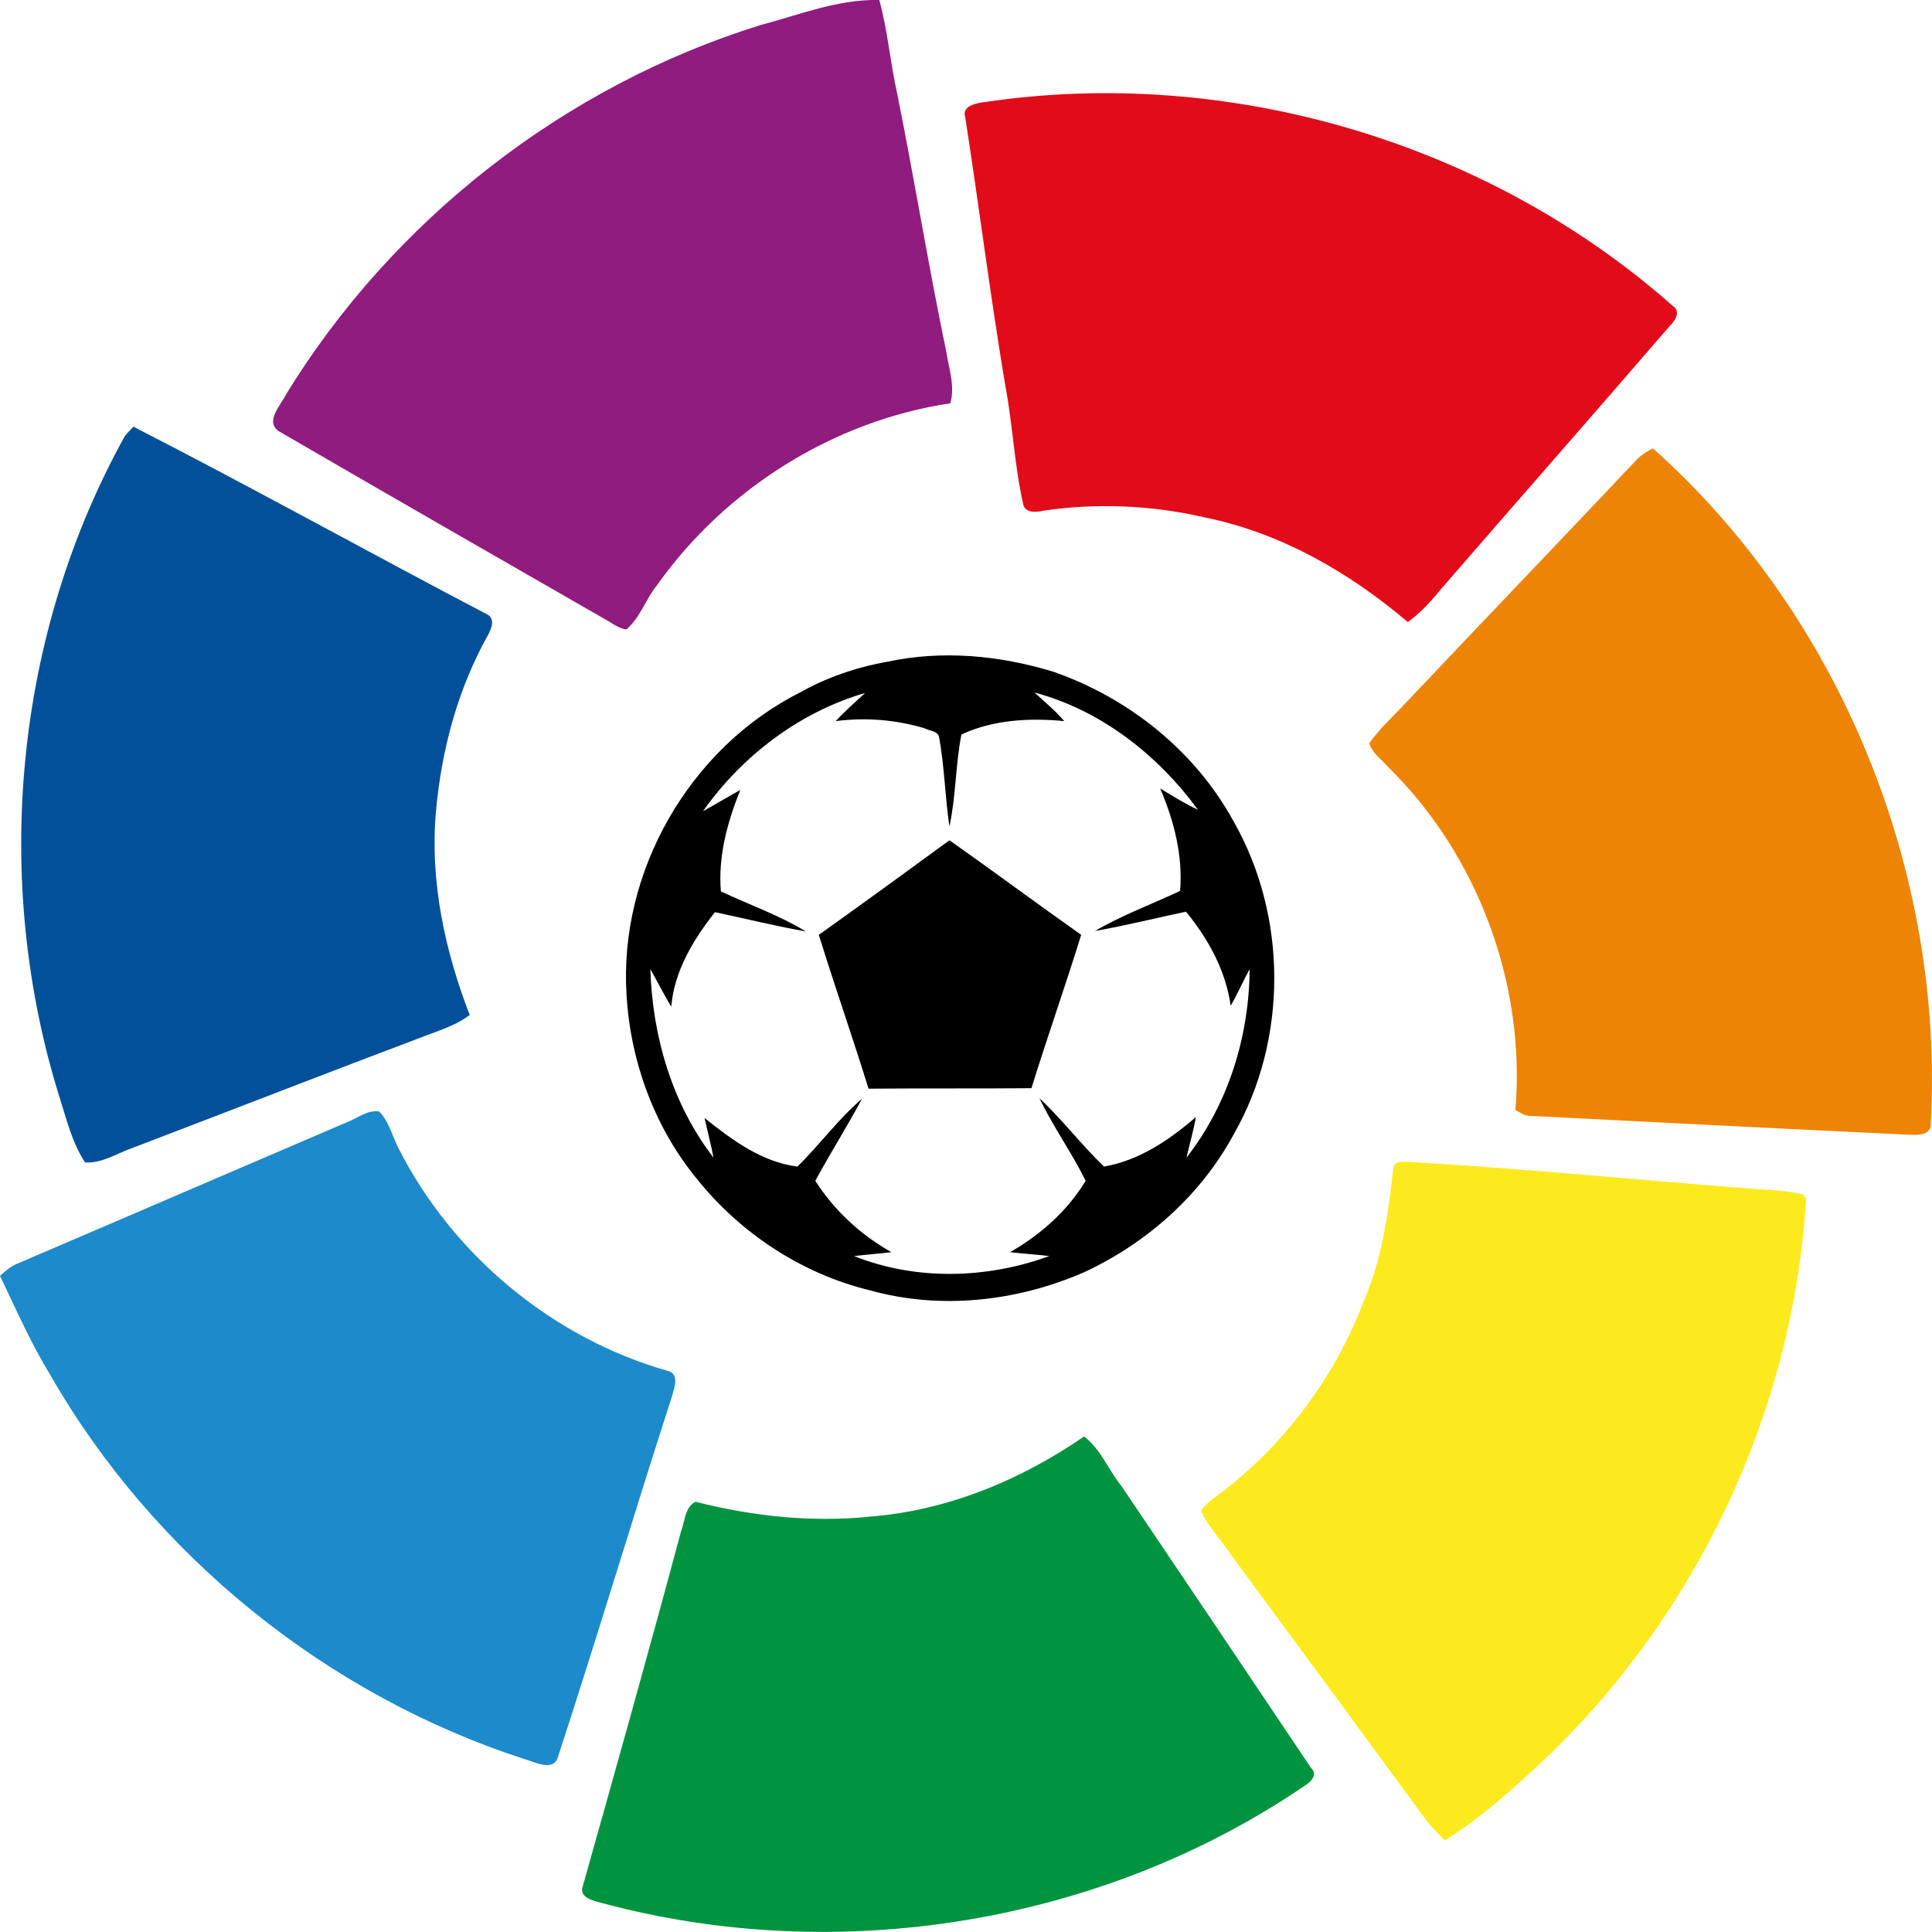 <?xml version="1.0" encoding="UTF-8"?>
<svg xmlns="http://www.w3.org/2000/svg" width="16" height="16" viewBox="0 0 16 16" fill="none">
  <g clip-path="url(#clip0_4239_3018)">
    <g clip-path="url(#clip1_4239_3018)">
      <g clip-path="url(#clip2_4239_3018)">
        <path d="M6.294 0.209C6.619 0.123 6.94 -0.008 7.282 0C7.352 0.254 7.372 0.517 7.43 0.775C7.574 1.488 7.689 2.205 7.837 2.914C7.858 3.053 7.911 3.197 7.87 3.34C6.903 3.484 6.006 4.049 5.443 4.844C5.348 4.959 5.303 5.115 5.187 5.213C5.134 5.205 5.089 5.176 5.043 5.147C4.13 4.623 3.216 4.098 2.307 3.57C2.192 3.488 2.328 3.353 2.369 3.266C3.253 1.824 4.673 0.713 6.294 0.209Z" fill="#901C7F"></path>
        <path d="M8.157 0.845C10.178 0.545 12.317 1.176 13.848 2.529C13.926 2.578 13.873 2.656 13.827 2.701C13.198 3.43 12.564 4.152 11.935 4.877C11.852 4.979 11.766 5.074 11.659 5.152C11.173 4.738 10.601 4.41 9.968 4.283C9.536 4.184 9.083 4.164 8.643 4.229C8.589 4.242 8.49 4.254 8.474 4.176C8.4 3.852 8.388 3.521 8.326 3.197C8.202 2.455 8.108 1.709 7.993 0.967C7.964 0.877 8.087 0.853 8.157 0.845Z" fill="#E20B1A"></path>
        <path d="M1.034 3.611C1.05 3.591 1.087 3.554 1.104 3.533C2.087 4.037 3.054 4.574 4.03 5.086C4.104 5.119 4.071 5.205 4.042 5.258C3.791 5.705 3.655 6.213 3.61 6.726C3.56 7.299 3.684 7.873 3.89 8.406C3.787 8.484 3.663 8.525 3.544 8.57C2.729 8.877 1.919 9.193 1.104 9.504C0.972 9.549 0.849 9.635 0.705 9.627C0.598 9.467 0.553 9.274 0.495 9.094C-0.069 7.295 0.116 5.267 1.034 3.611Z" fill="#02509A"></path>
        <path d="M13.562 3.799C13.599 3.762 13.644 3.737 13.689 3.713C15.249 5.106 16.101 7.225 15.99 9.303C15.998 9.405 15.874 9.401 15.805 9.397C14.759 9.348 13.714 9.294 12.669 9.241C12.624 9.241 12.587 9.212 12.55 9.192C12.636 8.151 12.241 7.081 11.492 6.348C11.439 6.286 11.364 6.237 11.34 6.155C11.426 6.032 11.541 5.93 11.644 5.819C12.282 5.143 12.924 4.475 13.562 3.799Z" fill="#ED8405"></path>
        <path d="M7.345 5.481C7.802 5.382 8.279 5.427 8.723 5.563C9.349 5.78 9.9 6.222 10.217 6.804C10.665 7.591 10.665 8.612 10.217 9.394C9.945 9.898 9.497 10.296 8.974 10.538C8.419 10.779 7.785 10.849 7.201 10.685C6.645 10.55 6.139 10.218 5.781 9.775C5.423 9.345 5.222 8.796 5.189 8.243C5.123 7.222 5.707 6.198 6.625 5.735C6.843 5.612 7.09 5.526 7.345 5.481ZM5.822 6.718C5.925 6.661 6.028 6.599 6.131 6.542C6.024 6.808 5.946 7.091 5.97 7.382C6.205 7.493 6.452 7.579 6.674 7.714C6.423 7.669 6.172 7.608 5.921 7.554C5.74 7.784 5.584 8.042 5.559 8.337C5.497 8.235 5.444 8.128 5.386 8.026C5.403 8.583 5.567 9.144 5.909 9.587C5.888 9.476 5.859 9.37 5.835 9.259C6.061 9.439 6.308 9.624 6.604 9.661C6.789 9.48 6.942 9.267 7.139 9.099C7.016 9.329 6.876 9.55 6.752 9.779C6.909 10.025 7.127 10.226 7.382 10.37C7.279 10.382 7.176 10.39 7.073 10.402C7.583 10.607 8.176 10.591 8.69 10.402C8.583 10.39 8.472 10.382 8.365 10.37C8.616 10.226 8.839 10.03 8.991 9.779C8.876 9.546 8.723 9.333 8.608 9.095C8.797 9.271 8.954 9.48 9.143 9.661C9.435 9.611 9.686 9.439 9.904 9.251C9.884 9.366 9.851 9.476 9.826 9.587C10.172 9.144 10.345 8.583 10.349 8.026C10.295 8.124 10.25 8.23 10.192 8.329C10.151 8.038 10.007 7.776 9.822 7.55C9.571 7.603 9.324 7.665 9.069 7.71C9.291 7.579 9.538 7.489 9.773 7.378C9.797 7.087 9.723 6.796 9.608 6.53C9.711 6.591 9.814 6.657 9.921 6.706C9.587 6.251 9.118 5.882 8.567 5.735C8.653 5.813 8.74 5.886 8.814 5.972C8.53 5.944 8.225 5.96 7.962 6.083C7.913 6.333 7.917 6.591 7.863 6.845C7.826 6.599 7.822 6.349 7.777 6.104C7.765 6.05 7.695 6.054 7.653 6.03C7.415 5.96 7.168 5.94 6.921 5.972C6.995 5.891 7.081 5.817 7.164 5.739C6.616 5.899 6.143 6.263 5.822 6.718Z" fill="black"></path>
        <path d="M6.781 7.742C7.143 7.484 7.505 7.221 7.863 6.959C8.23 7.217 8.588 7.484 8.954 7.742C8.822 8.168 8.674 8.586 8.542 9.012C8.094 9.016 7.645 9.012 7.193 9.016C7.061 8.59 6.913 8.168 6.781 7.742Z" fill="black"></path>
        <path d="M2.868 9.296C2.959 9.263 3.041 9.189 3.14 9.205C3.222 9.287 3.247 9.406 3.3 9.509C3.749 10.394 4.576 11.082 5.53 11.353C5.629 11.377 5.584 11.492 5.567 11.558C5.246 12.549 4.95 13.545 4.625 14.537C4.592 14.684 4.428 14.59 4.337 14.566C2.699 14.033 1.271 12.877 0.416 11.386C0.255 11.123 0.132 10.841 0 10.566C0.041 10.529 0.082 10.492 0.136 10.468C1.049 10.078 1.959 9.685 2.868 9.296Z" fill="#1D8ACB"></path>
        <path d="M11.538 9.68C11.542 9.606 11.632 9.623 11.682 9.623C12.591 9.676 13.496 9.766 14.406 9.836C14.583 9.856 14.76 9.848 14.932 9.893L14.957 9.926C14.854 11.676 14.056 13.376 12.776 14.585C12.521 14.823 12.262 15.057 11.966 15.241C11.912 15.188 11.859 15.134 11.813 15.077C11.278 14.344 10.735 13.61 10.196 12.877C10.114 12.754 10.007 12.647 9.945 12.512C9.974 12.471 10.015 12.434 10.056 12.405C10.616 11.995 11.048 11.422 11.295 10.774C11.447 10.422 11.497 10.049 11.538 9.68Z" fill="#FCEA1E"></path>
        <path d="M7.204 12.56C7.842 12.511 8.455 12.257 8.978 11.896C9.118 12.003 9.18 12.175 9.287 12.306C9.813 13.085 10.336 13.864 10.858 14.642C10.916 14.695 10.858 14.757 10.809 14.786C9.13 15.933 6.937 16.29 4.974 15.757C4.908 15.74 4.793 15.712 4.826 15.622C5.102 14.642 5.377 13.663 5.641 12.679C5.674 12.597 5.67 12.482 5.76 12.437C6.229 12.556 6.719 12.61 7.204 12.56Z" fill="#009440"></path>
      </g>
    </g>
  </g>
  <defs>
    <clipPath id="clip0_4239_3018">
      <rect width="16" height="16" fill="white"></rect>
    </clipPath>
    <clipPath id="clip1_4239_3018">
      <rect width="16" height="16" fill="white"></rect>
    </clipPath>
    <clipPath id="clip2_4239_3018">
      <rect width="16" height="16" fill="white"></rect>
    </clipPath>
  </defs>
</svg>

